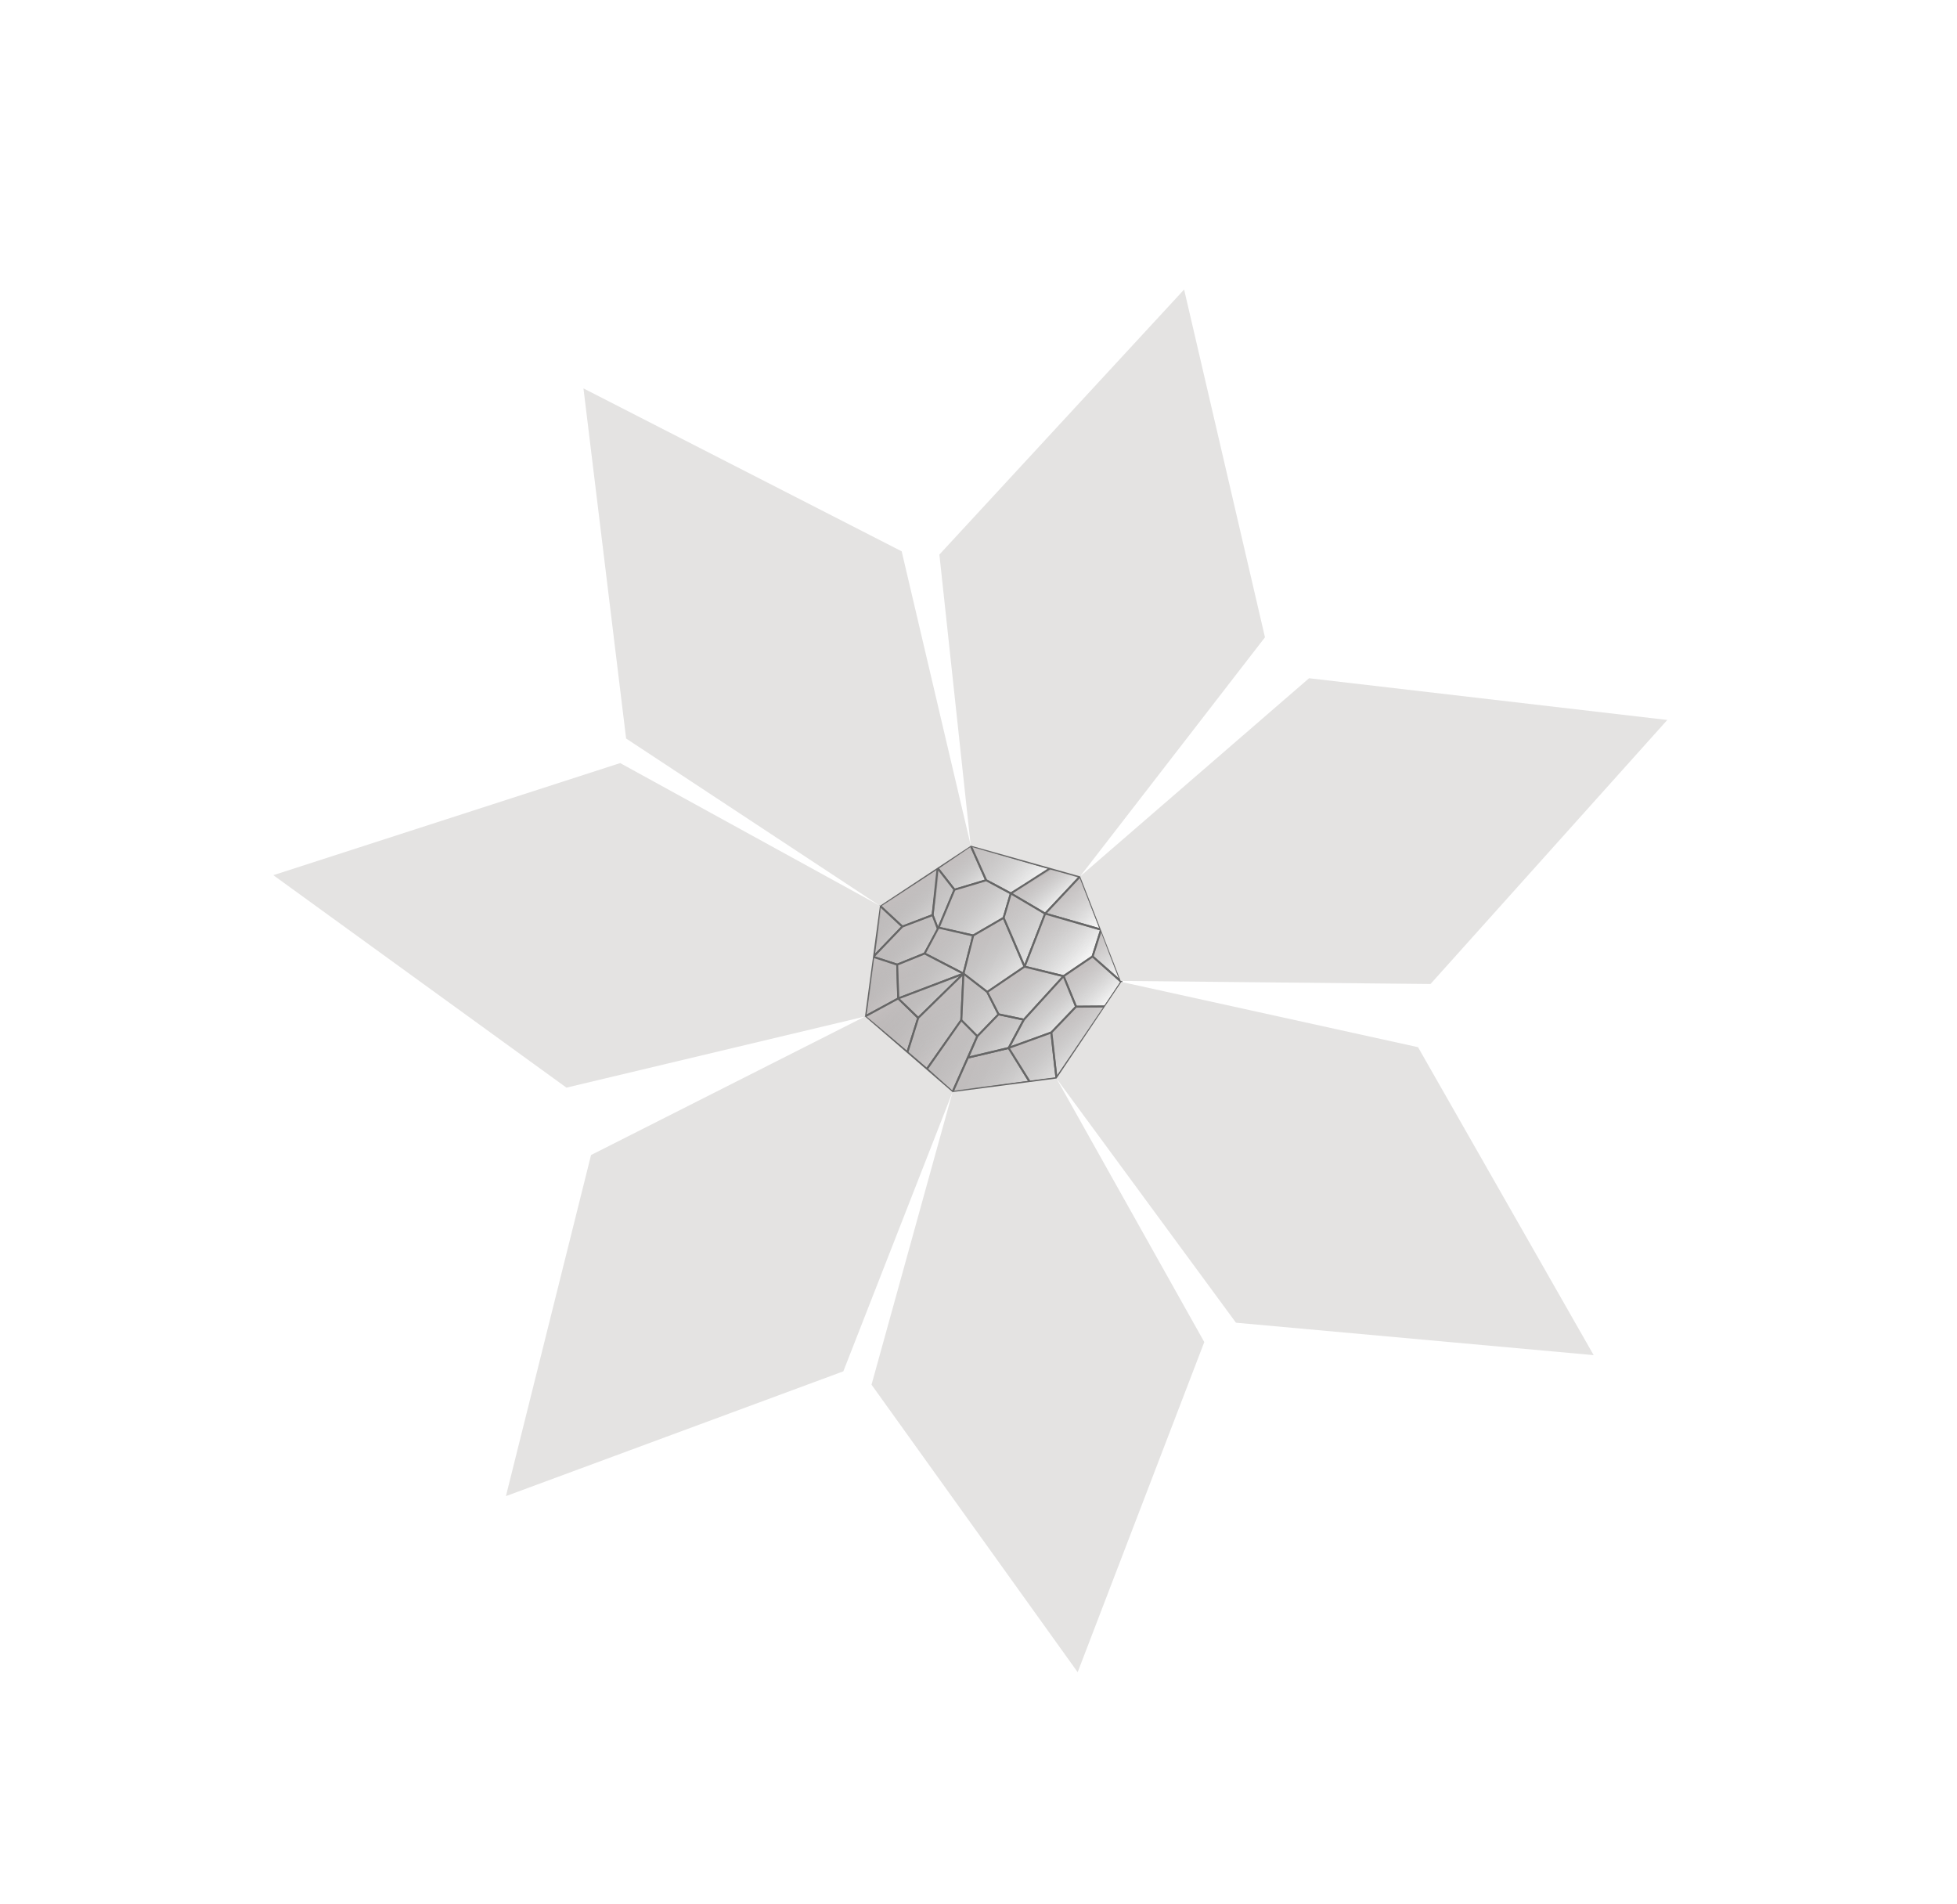 <?xml version="1.0" encoding="UTF-8"?> <svg xmlns="http://www.w3.org/2000/svg" width="148" height="144" fill="none"> <path d="m65.449 76.858 6.575 5.698 7.86-1.03 4.913-7.252-3.094-7.954-8.264-2.358-6.836 4.566-1.154 8.33Z" fill="url(#a)" stroke="#666" stroke-width=".146" stroke-linejoin="bevel"></path> <path d="m68.244 70.065-1.697-1.57 4.439-2.901-.458 3.601-2.284.87Z" fill="url(#b)" stroke="#666" stroke-width=".146" stroke-linejoin="bevel"></path> <path d="m70.908 65.647 2.505-1.702 1.163 2.614-2.393.718-1.275-1.63Z" fill="url(#c)" stroke="#666" stroke-width=".146" stroke-linejoin="bevel"></path> <path d="m70.946 70.273 1.237-2.996-1.276-1.63-.379 3.548.418 1.078Z" fill="url(#d)" stroke="#666" stroke-width=".146" stroke-linejoin="bevel"></path> <path d="m66.041 72.356 2.203-2.29-1.697-1.571-.506 3.86Z" fill="url(#e)" stroke="#666" stroke-width=".146" stroke-linejoin="bevel"></path> <path d="m69.924 72.101 1.022-1.828-.418-1.078-2.284.87-2.203 2.29 1.81.587 2.073-.84Z" fill="url(#f)" stroke="#666" stroke-width=".146" stroke-linejoin="bevel"></path> <path d="m76.447 67.558-1.871-.999-1.163-2.614 6.118 1.745-3.084 1.868Z" fill="url(#g)" stroke="#666" stroke-width=".146" stroke-linejoin="bevel"></path> <path d="m75.902 69.403.545-1.845-1.871-.999-2.393.718-1.213 2.866 2.63.596 2.302-1.336Z" fill="url(#h)" stroke="#666" stroke-width=".146" stroke-linejoin="bevel"></path> <path d="m72.864 73.622.736-2.883-2.63-.596-1.046 1.958 2.94 1.521Z" fill="url(#i)" stroke="#666" stroke-width=".146" stroke-linejoin="bevel"></path> <path d="m67.929 75.5-.077-2.558-1.81-.586-.625 4.51 2.512-1.367Z" fill="url(#j)" stroke="#666" stroke-width=".146" stroke-linejoin="bevel"></path> <path d="m67.929 75.5 4.935-1.878-2.94-1.52-2.072.84.077 2.557Z" fill="url(#k)" stroke="#666" stroke-width=".146" stroke-linejoin="bevel"></path> <path d="m69.44 76.97-1.511-1.47-2.513 1.365 3.202 2.705.821-2.6Z" fill="url(#l)" stroke="#666" stroke-width=".146" stroke-linejoin="bevel"></path> <path d="m69.44 76.97 3.424-3.348L67.93 75.5l1.51 1.47Z" fill="url(#m)" stroke="#666" stroke-width=".146" stroke-linejoin="bevel"></path> <path d="m72.696 77.14.169-3.518-3.425 3.348-.822 2.6 1.48 1.265 2.598-3.694Z" fill="url(#n)" stroke="#666" stroke-width=".146" stroke-linejoin="bevel"></path> <path d="m74.664 75.01-1.8-1.388.737-2.883 2.3-1.336 1.582 3.692-2.819 1.915Z" fill="url(#o)" stroke="#666" stroke-width=".146" stroke-linejoin="bevel"></path> <path d="m79.043 69.085-2.596-1.527 2.951-1.891 2.287.602-2.642 2.816Z" fill="url(#p)" stroke="#666" stroke-width=".146" stroke-linejoin="bevel"></path> <path d="m77.482 73.095 1.56-4.01-2.595-1.527-.546 1.845 1.581 3.692Z" fill="url(#q)" stroke="#666" stroke-width=".146" stroke-linejoin="bevel"></path> <path d="m83.273 70.297-4.23-1.212 2.642-2.815 1.588 4.028Z" fill="url(#r)" stroke="#666" stroke-width=".146" stroke-linejoin="bevel"></path> <path d="m82.625 72.326.648-2.028-4.23-1.213-1.56 4.01 2.95.72 2.192-1.49Z" fill="url(#s)" stroke="#666" stroke-width=".146" stroke-linejoin="bevel"></path> <path d="m75.517 76.7-.853-1.69-1.8-1.388-.168 3.519 1.214 1.217 1.607-1.658Z" fill="url(#t)" stroke="#666" stroke-width=".146" stroke-linejoin="bevel"></path> <path d="m72.037 82.581 1.873-4.223-1.214-1.217-2.599 3.694 1.94 1.746Z" fill="url(#u)" stroke="#666" stroke-width=".146" stroke-linejoin="bevel"></path> <path d="m76.282 79.244-3.08.73-1.165 2.607 5.83-.782-1.585-2.555Z" fill="url(#v)" stroke="#666" stroke-width=".146" stroke-linejoin="bevel"></path> <path d="m77.43 77.103-1.148 2.141-3.08.73.709-1.615 1.607-1.66 1.912.404Z" fill="url(#w)" stroke="#666" stroke-width=".146" stroke-linejoin="bevel"></path> <path d="m80.433 73.815-3.003 3.288-1.912-.403-.854-1.69 2.819-1.915 2.95.72Z" fill="url(#x)" stroke="#666" stroke-width=".146" stroke-linejoin="bevel"></path> <path d="m84.806 74.249-2.18-1.923.647-2.029 1.533 3.952Z" fill="url(#y)" stroke="#666" stroke-width=".146" stroke-linejoin="bevel"></path> <path d="m83.573 76.108 1.233-1.859-2.18-1.923-2.193 1.489.945 2.308 2.195-.015Z" fill="url(#z)" stroke="#666" stroke-width=".146" stroke-linejoin="bevel"></path> <path d="m79.512 78.071 1.866-1.948-.945-2.308-3.003 3.288-1.148 2.141 3.23-1.173Z" fill="url(#A)" stroke="#666" stroke-width=".146" stroke-linejoin="bevel"></path> <path d="m79.899 81.553-.387-3.482-3.23 1.173 1.585 2.555 2.032-.246Z" fill="url(#B)" stroke="#666" stroke-width=".146" stroke-linejoin="bevel"></path> <path d="m81.378 76.123 2.195-.016-3.674 5.446-.387-3.482 1.866-1.948Z" fill="url(#C)" stroke="#666" stroke-width=".146" stroke-linejoin="bevel"></path> <path d="m44.125 29.37 3.225 26.474 19.196 12.651 6.874-4.54-5.23-22.266L44.126 29.37Z" fill="#E4E3E2"></path> <path d="m20.672 66.179 22.166 16.065 22.578-5.379 1.13-8.37-19.645-10.793-26.23 8.477ZM38.261 113.132l25.517-9.436 8.259-21.115-6.62-5.716L44.698 87.34l-6.437 25.792ZM81.5 126.446l9.575-24.964-11.176-19.928-7.862 1.027-6.127 22.123 15.59 21.742ZM120.522 102.471l-13.283-23.287-22.433-4.935-4.907 7.305 13.572 18.465 27.051 2.452ZM126.091 54.441 99 51.286 81.685 66.27l3.067 7.903 23.432.234 17.907-19.966ZM89.55 21.893l6.115 26.298-13.98 18.079-8.273-2.325-2.37-22.01L89.55 21.893Z" fill="#E4E3E2"></path> <defs> <linearGradient id="o" x1="73.757" y1="70.633" x2="76.078" y2="74.049" gradientUnits="userSpaceOnUse"> <stop stop-color="#C4BFBF"></stop> <stop offset="1" stop-color="#A5A5A5" stop-opacity="0"></stop> </linearGradient> <linearGradient id="a" x1="65.466" y1="76.903" x2="83.145" y2="70.026" gradientUnits="userSpaceOnUse"> <stop stop-color="#C4BFBF"></stop> <stop offset="1" stop-color="#A5A5A5" stop-opacity="0"></stop> </linearGradient> <linearGradient id="c" x1="72.16" y1="64.796" x2="73.743" y2="67.125" gradientUnits="userSpaceOnUse"> <stop stop-color="#C4BFBF"></stop> <stop offset="1" stop-color="#A5A5A5" stop-opacity="0"></stop> </linearGradient> <linearGradient id="d" x1="69.85" y1="66.365" x2="72.013" y2="69.548" gradientUnits="userSpaceOnUse"> <stop stop-color="#C4BFBF"></stop> <stop offset="1" stop-color="#A5A5A5" stop-opacity="0"></stop> </linearGradient> <linearGradient id="e" x1="65.646" y1="69.107" x2="67.281" y2="71.514" gradientUnits="userSpaceOnUse"> <stop stop-color="#C4BFBF"></stop> <stop offset="1" stop-color="#A5A5A5" stop-opacity="0"></stop> </linearGradient> <linearGradient id="f" x1="67.931" y1="70.278" x2="69.408" y2="72.452" gradientUnits="userSpaceOnUse"> <stop stop-color="#C4BFBF"></stop> <stop offset="1" stop-color="#A5A5A5" stop-opacity="0"></stop> </linearGradient> <linearGradient id="g" x1="74.822" y1="62.988" x2="77.564" y2="67.026" gradientUnits="userSpaceOnUse"> <stop stop-color="#C4BFBF"></stop> <stop offset="1" stop-color="#A5A5A5" stop-opacity="0"></stop> </linearGradient> <linearGradient id="h" x1="72.457" y1="67.091" x2="74.619" y2="70.275" gradientUnits="userSpaceOnUse"> <stop stop-color="#C4BFBF"></stop> <stop offset="1" stop-color="#A5A5A5" stop-opacity="0"></stop> </linearGradient> <linearGradient id="i" x1="70.892" y1="70.196" x2="73.107" y2="73.458" gradientUnits="userSpaceOnUse"> <stop stop-color="#C4BFBF"></stop> <stop offset="1" stop-color="#A5A5A5" stop-opacity="0"></stop> </linearGradient> <linearGradient id="j" x1="65.219" y1="72.914" x2="67.276" y2="75.943" gradientUnits="userSpaceOnUse"> <stop stop-color="#C4BFBF"></stop> <stop offset="1" stop-color="#A5A5A5" stop-opacity="0"></stop> </linearGradient> <linearGradient id="k" x1="68.791" y1="72.304" x2="70.69" y2="75.099" gradientUnits="userSpaceOnUse"> <stop stop-color="#C4BFBF"></stop> <stop offset="1" stop-color="#A5A5A5" stop-opacity="0"></stop> </linearGradient> <linearGradient id="l" x1="66.748" y1="75.961" x2="69.015" y2="79.3" gradientUnits="userSpaceOnUse"> <stop stop-color="#C4BFBF"></stop> <stop offset="1" stop-color="#A5A5A5" stop-opacity="0"></stop> </linearGradient> <linearGradient id="m" x1="70.043" y1="74.063" x2="71.203" y2="75.772" gradientUnits="userSpaceOnUse"> <stop stop-color="#C4BFBF"></stop> <stop offset="1" stop-color="#A5A5A5" stop-opacity="0"></stop> </linearGradient> <linearGradient id="n" x1="70.007" y1="75.563" x2="72.486" y2="79.213" gradientUnits="userSpaceOnUse"> <stop stop-color="#C4BFBF"></stop> <stop offset="1" stop-color="#A5A5A5" stop-opacity="0"></stop> </linearGradient> <linearGradient id="b" x1="68.739" y1="67.006" x2="70.321" y2="69.335" gradientUnits="userSpaceOnUse"> <stop stop-color="#C4BFBF"></stop> <stop offset="1" stop-color="#A5A5A5" stop-opacity="0"></stop> </linearGradient> <linearGradient id="p" x1="78.522" y1="66.148" x2="80.051" y2="68.4" gradientUnits="userSpaceOnUse"> <stop stop-color="#C4BFBF"></stop> <stop offset="1" stop-color="#A5A5A5" stop-opacity="0"></stop> </linearGradient> <linearGradient id="q" x1="75.977" y1="67.877" x2="78.878" y2="72.148" gradientUnits="userSpaceOnUse"> <stop stop-color="#C4BFBF"></stop> <stop offset="1" stop-color="#A5A5A5" stop-opacity="0"></stop> </linearGradient> <linearGradient id="r" x1="80.119" y1="67.333" x2="82.493" y2="70.828" gradientUnits="userSpaceOnUse"> <stop stop-color="#C4BFBF"></stop> <stop offset="1" stop-color="#A5A5A5" stop-opacity="0"></stop> </linearGradient> <linearGradient id="s" x1="78.691" y1="69.325" x2="81.328" y2="73.207" gradientUnits="userSpaceOnUse"> <stop stop-color="#C4BFBF"></stop> <stop offset="1" stop-color="#A5A5A5" stop-opacity="0"></stop> </linearGradient> <linearGradient id="t" x1="72.238" y1="74.048" x2="74.769" y2="77.775" gradientUnits="userSpaceOnUse"> <stop stop-color="#C4BFBF"></stop> <stop offset="1" stop-color="#A5A5A5" stop-opacity="0"></stop> </linearGradient> <linearGradient id="u" x1="71.052" y1="78.257" x2="73.372" y2="81.674" gradientUnits="userSpaceOnUse"> <stop stop-color="#C4BFBF"></stop> <stop offset="1" stop-color="#A5A5A5" stop-opacity="0"></stop> </linearGradient> <linearGradient id="v" x1="73.397" y1="79.841" x2="75.718" y2="83.258" gradientUnits="userSpaceOnUse"> <stop stop-color="#C4BFBF"></stop> <stop offset="1" stop-color="#A5A5A5" stop-opacity="0"></stop> </linearGradient> <linearGradient id="w" x1="74.5" y1="77.391" x2="75.924" y2="79.487" gradientUnits="userSpaceOnUse"> <stop stop-color="#C4BFBF"></stop> <stop offset="1" stop-color="#A5A5A5" stop-opacity="0"></stop> </linearGradient> <linearGradient id="x" x1="76.778" y1="73.574" x2="78.624" y2="76.292" gradientUnits="userSpaceOnUse"> <stop stop-color="#C4BFBF"></stop> <stop offset="1" stop-color="#A5A5A5" stop-opacity="0"></stop> </linearGradient> <linearGradient id="y" x1="82.568" y1="70.776" x2="84.889" y2="74.193" gradientUnits="userSpaceOnUse"> <stop stop-color="#C4BFBF"></stop> <stop offset="1" stop-color="#A5A5A5" stop-opacity="0"></stop> </linearGradient> <linearGradient id="z" x1="81.568" y1="73.044" x2="83.625" y2="76.072" gradientUnits="userSpaceOnUse"> <stop stop-color="#C4BFBF"></stop> <stop offset="1" stop-color="#A5A5A5" stop-opacity="0"></stop> </linearGradient> <linearGradient id="A" x1="77.732" y1="75.65" x2="79.419" y2="78.134" gradientUnits="userSpaceOnUse"> <stop stop-color="#C4BFBF"></stop> <stop offset="1" stop-color="#A5A5A5" stop-opacity="0"></stop> </linearGradient> <linearGradient id="B" x1="77.574" y1="78.367" x2="79.789" y2="81.628" gradientUnits="userSpaceOnUse"> <stop stop-color="#C4BFBF"></stop> <stop offset="1" stop-color="#A5A5A5" stop-opacity="0"></stop> </linearGradient> <linearGradient id="C" x1="80.321" y1="76.841" x2="82.378" y2="79.87" gradientUnits="userSpaceOnUse"> <stop stop-color="#C4BFBF"></stop> <stop offset="1" stop-color="#A5A5A5" stop-opacity="0"></stop> </linearGradient> </defs> </svg> 